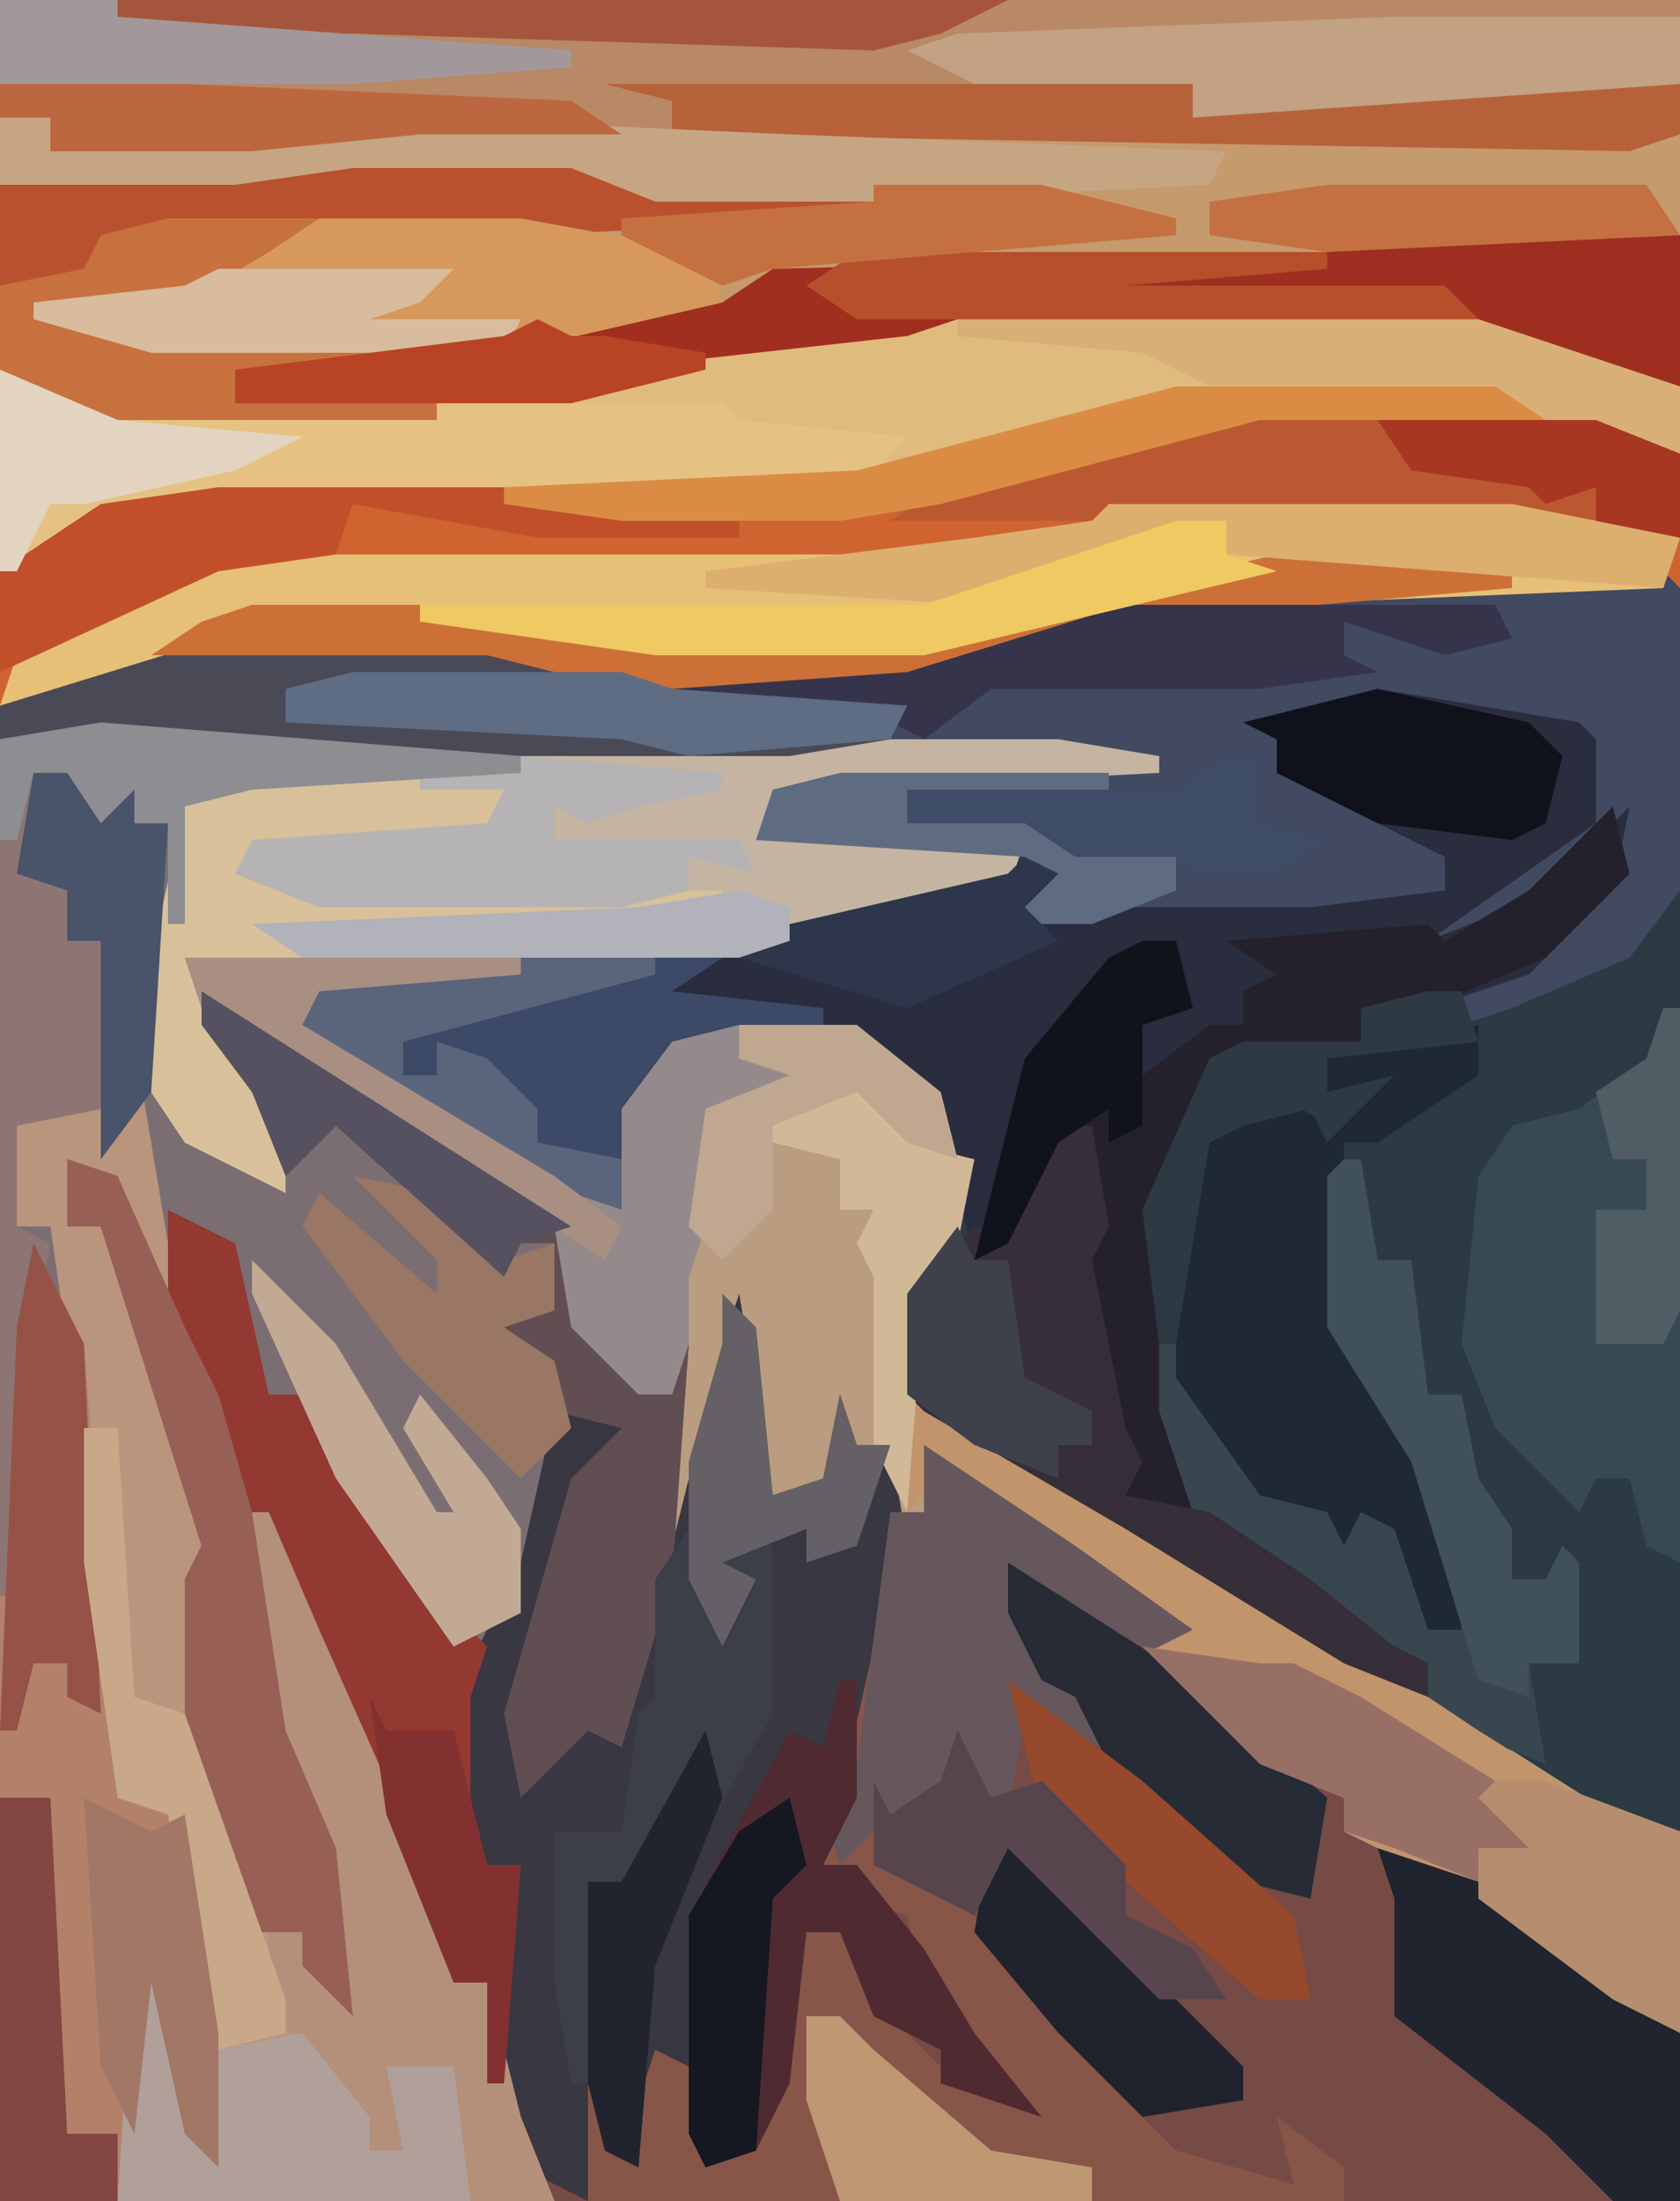 <?xml version="1.0" encoding="UTF-8"?>
<svg version="1.1" xmlns="http://www.w3.org/2000/svg" width="100" height="131">
<path d="M0,0 L100,0 L100,131 L0,131 Z " fill="#7B6E73" transform="translate(0,0)"/>
<path d="M0,0 L100,0 L100,35 L75,36 L64,38 L54,41 L37,41 L29,39 L13,39 L3,42 L0,42 Z " fill="#B98864" transform="translate(0,0)"/>
<path d="M0,0 L9,0 L10,1 L10,75 L5,74 L-10,65 L-23,57 L-35,50 L-36,49 L-36,43 L-33,39 L-34,33 L-39,28 L-47,28 L-51,30 L-53,38 L-59,36 L-73,27 L-76,24 L-46,22 L-40,20 L-30,18 L-29,16 L-45,16 L-44,13 L-40,12 L-27,11 L-69,11 L-90,10 L-90,8 L-77,4 L-61,4 L-53,6 L-36,6 L-23,2 Z " fill="#2B3A43" transform="translate(90,34)"/>
<path d="M0,0 L11,7 L22,14 L22,20 L26,22 L26,24 L28,24 L29,21 L28,33 L31,21 L32,18 L33,24 L34,30 L37,29 L38,24 L39,27 L41,27 L41,31 L43,31 L44,27 L47,30 L59,38 L57,40 L63,44 L66,47 L68,48 L68,50 L72,51 L83,58 L88,62 L88,72 L21,72 L18,67 L18,54 L19,52 L17,52 L15,49 L15,42 L19,34 L21,25 L20,22 L17,20 L18,18 L21,19 L21,15 L19,15 L18,17 L8,8 L5,11 L3,6 L0,2 Z " fill="#764B45" transform="translate(12,59)"/>
<path d="M0,0 L31,0 L43,4 L43,16 L18,17 L7,19 L-3,22 L-20,22 L-28,20 L-44,20 L-54,23 L-57,23 L-57,3 L-53,5 L-31,5 L-21,3 L-3,1 Z " fill="#CF6430" transform="translate(57,19)"/>
<path d="M0,0 L16,0 L22,1 L22,2 L3,3 L-1,4 L-2,6 L14,6 L13,9 L-3,13 L-28,15 L-29,17 L-14,26 L-10,28 L-10,22 L-7,18 L-4,17 L4,17 L9,21 L11,25 L10,30 L8,33 L8,39 L25,49 L38,57 L49,64 L53,65 L53,77 L49,75 L39,68 L33,65 L33,63 L28,61 L24,57 L21,54 L23,53 L9,44 L8,46 L6,46 L6,42 L4,42 L1,46 L-2,45 L-3,38 L-6,48 L-8,49 L-7,39 L-9,39 L-13,35 L-14,29 L-30,19 L-34,17 L-30,22 L-30,27 L-36,24 L-38,21 L-38,13 L-36,4 L-37,2 Z " fill="#BA9C80" transform="translate(47,44)"/>
<path d="M0,0 L11,7 L22,14 L22,20 L26,22 L26,24 L28,24 L29,21 L28,33 L31,21 L32,18 L33,24 L34,30 L37,29 L38,24 L39,27 L41,27 L42,33 L40,46 L37,52 L39,52 L43,57 L46,62 L50,67 L44,65 L44,63 L40,61 L38,56 L36,56 L35,65 L33,69 L30,70 L28,64 L26,70 L24,69 L23,72 L19,70 L18,67 L18,54 L19,52 L17,52 L15,49 L15,42 L19,34 L21,25 L20,22 L17,20 L18,18 L21,19 L21,15 L19,15 L18,17 L8,8 L5,11 L3,6 L0,2 Z " fill="#383742" transform="translate(12,59)"/>
<path d="M0,0 L9,0 L10,1 L10,19 L7,23 L0,26 L-3,27 L-3,25 L4,21 L6,16 L-1,22 L-7,23 L-2,19 L4,15 L4,10 L-8,8 L-14,10 L-13,12 L-4,15 L-4,19 L-12,21 L-30,21 L-28,18 L-29,17 L-45,16 L-44,13 L-40,12 L-27,11 L-69,11 L-90,10 L-90,8 L-77,4 L-61,4 L-53,6 L-36,6 L-23,2 Z " fill="#414A61" transform="translate(90,34)"/>
<path d="M0,0 L12,2 L13,3 L13,8 L3,15 L8,13 L13,9 L15,7 L14,12 L9,17 L3,19 L-1,19 L-1,21 L-10,23 L-13,31 L-13,43 L-11,49 L-15,48 L-18,33 L-17,29 L-17,26 L-19,27 L-22,33 L-24,34 L-26,26 L-31,21 L-39,21 L-43,23 L-45,31 L-51,29 L-65,20 L-68,17 L-38,15 L-32,13 L-22,11 L-19,11 L-21,13 L-4,13 L4,12 L4,10 L0,8 L-6,5 L-6,3 L-8,2 Z " fill="#292D3D" transform="translate(82,41)"/>
<path d="M0,0 L13,0 L18,2 L32,3 L32,4 L10,5 L-2,5 L-10,9 L-15,10 L-12,11 L9,11 L22,8 L25,6 L64,5 L79,5 L79,14 L70,12 L67,11 L36,11 L27,13 L15,14 L5,16 L-17,16 L-21,13 L-21,2 Z " fill="#A12F1F" transform="translate(21,9)"/>
<path d="M0,0 L3,0 L3,2 L25,0 L47,1 L100,1 L100,7 L85,8 L46,9 L43,11 L30,14 L9,14 L2,12 L2,11 L11,10 L19,6 L37,6 L39,5 L34,3 L21,3 L14,4 L0,4 Z " fill="#C59A6C" transform="translate(0,7)"/>
<path d="M0,0 L1,0 L3,12 L4,19 L2,16 L0,8 L-1,9 L6,30 L5,38 L5,44 L8,53 L11,53 L13,57 L12,48 L9,41 L7,28 L9,28 L12,35 L16,44 L20,52 L20,56 L22,56 L24,64 L26,69 L0,69 L1,53 L3,56 L5,65 L4,53 L3,46 L0,45 L-2,31 L-3,18 L-4,11 L-6,11 L-6,5 L-1,4 Z " fill="#B9957D" transform="translate(7,62)"/>
<path d="M0,0 L16,0 L22,1 L22,2 L3,3 L-1,4 L-2,6 L14,6 L13,9 L-3,13 L-36,13 L-32,20 L-30,22 L-30,27 L-36,24 L-38,21 L-38,13 L-36,4 L-37,2 Z " fill="#C4B4A1" transform="translate(47,44)"/>
<path d="M0,0 L2,0 L3,3 L-6,4 L-6,6 L-2,5 L-6,9 L-7,7 L-11,8 L-13,9 L-14,13 L-14,23 L-9,30 L-2,31 L0,33 L0,38 L2,38 L-1,28 L-6,20 L-6,11 L-4,10 L-3,16 L-1,16 L0,24 L2,24 L3,29 L5,32 L5,35 L7,35 L8,33 L9,34 L9,40 L6,40 L7,46 L2,44 L-8,38 L-27,27 L-31,24 L-31,18 L-27,14 L-25,14 L-22,8 L-20,8 L-19,14 L-20,16 L-18,26 L-17,28 L-18,30 L-15,29 L-17,25 L-17,13 L-13,4 L-11,3 L-4,3 L-4,1 Z " fill="#38464F" transform="translate(85,59)"/>
<path d="M0,0 L9,6 L16,11 L12,13 L6,8 L7,14 L11,16 L10,19 L6,16 L5,22 L2,20 L-2,22 L-2,25 L3,28 L10,37 L15,42 L22,44 L21,40 L25,43 L25,45 L-20,45 L-20,38 L-18,42 L-16,36 L-14,37 L-12,42 L-10,42 L-10,33 L-8,32 L-7,29 L-5,29 L-1,35 L2,38 L5,38 L0,33 L-1,28 L-4,27 L-4,25 L-6,25 L-5,21 L-3,12 L-2,4 L0,4 Z " fill="#885549" transform="translate(55,86)"/>
<path d="M0,0 L31,0 L43,4 L43,8 L38,7 L32,5 L13,5 L-6,10 L-44,11 L-53,13 L-57,15 L-57,3 L-53,5 L-31,5 L-21,3 L-3,1 Z " fill="#E0BB7E" transform="translate(57,19)"/>
<path d="M0,0 L24,0 L34,2 L33,5 L9,6 L-2,8 L-12,11 L-29,11 L-37,9 L-53,9 L-63,12 L-66,12 L-65,9 L-58,5 L-53,3 L-13,3 L-1,1 Z " fill="#E6C077" transform="translate(66,30)"/>
<path d="M0,0 L3,1 L6,9 L6,3 L10,5 L12,14 L15,14 L20,24 L25,29 L24,32 L24,39 L25,42 L27,42 L26,55 L25,55 L25,49 L23,49 L19,39 L15,29 L12,24 L12,21 L10,21 L14,36 L16,41 L17,51 L14,48 L14,46 L11,46 L7,37 L7,25 L8,23 L2,4 L0,4 Z " fill="#933931" transform="translate(4,69)"/>
<path d="M0,0 L2,4 L3,6 L5,33 L8,32 L10,41 L11,47 L11,55 L9,53 L7,44 L5,57 L-2,57 L-2,21 L-1,5 Z " fill="#B38169" transform="translate(2,74)"/>
<path d="M0,0 L11,6 L25,14 L34,20 L42,25 L46,26 L46,38 L42,36 L32,29 L26,26 L26,24 L21,22 L17,18 L14,15 L16,14 L2,5 L0,7 Z " fill="#C1946C" transform="translate(54,83)"/>
<path d="M0,0 L13,0 L18,2 L32,3 L32,4 L10,5 L-2,5 L-10,9 L-15,10 L-12,11 L4,12 L4,13 L-7,13 L-7,15 L5,15 L5,16 L-17,16 L-21,13 L-21,2 Z " fill="#B9512E" transform="translate(21,9)"/>
<path d="M0,0 L1,0 L1,33 L-1,32 L-2,28 L-4,28 L-5,30 L-10,25 L-12,20 L-11,10 L-9,7 L-5,6 L-1,3 Z " fill="#374A53" transform="translate(99,60)"/>
<path d="M0,0 L0,3 L-6,7 L-8,7 L-8,18 L-2,28 L-1,36 L-3,36 L-5,30 L-7,29 L-8,31 L-9,29 L-13,28 L-18,21 L-18,11 L-16,6 L-12,4 L-9,6 L-7,4 L-9,4 L-9,2 Z " fill="#1F2934" transform="translate(88,61)"/>
<path d="M0,0 L4,2 L43,2 L44,3 L54,4 L51,7 L13,8 L4,10 L0,12 Z " fill="#E6C282" transform="translate(0,22)"/>
<path d="M0,0 L1,4 L-4,9 L-11,12 L-15,12 L-15,14 L-24,16 L-27,24 L-27,36 L-25,42 L-29,41 L-32,26 L-31,22 L-31,19 L-33,20 L-36,26 L-38,27 L-35,15 L-30,9 L-26,8 L-25,12 L-28,13 L-28,16 L-24,13 L-22,13 L-22,11 L-20,10 L-23,8 L-11,7 L-10,8 L-5,5 Z " fill="#25212C" transform="translate(96,48)"/>
<path d="M0,0 L16,0 L27,3 L41,4 L40,6 L34,7 L8,7 L-13,6 L-13,4 Z " fill="#4A4A56" transform="translate(13,38)"/>
<path d="M0,0 L2,0 L5,7 L9,16 L13,24 L13,28 L15,28 L17,36 L19,41 L14,41 L12,34 L10,35 L10,38 L8,38 L2,29 L2,25 L4,25 L6,29 L5,20 L2,13 Z " fill="#B4907B" transform="translate(14,90)"/>
<path d="M0,0 L11,7 L22,14 L22,20 L26,22 L26,24 L28,24 L29,21 L28,35 L25,45 L23,44 L19,48 L18,43 L22,29 L25,26 L21,25 L20,22 L17,20 L18,18 L21,19 L21,15 L19,15 L18,17 L8,8 L5,11 L3,6 L0,2 Z " fill="#604E52" transform="translate(12,59)"/>
<path d="M0,0 L12,0 L9,2 L18,3 L18,4 L9,6 L7,9 L6,15 L0,13 L-14,4 L-17,1 Z " fill="#3C4A68" transform="translate(31,57)"/>
<path d="M0,0 L2,0 L3,6 L2,8 L4,18 L5,20 L4,22 L9,23 L15,27 L20,31 L22,32 L22,34 L17,32 L4,24 L-8,17 L-9,16 L-9,10 L-5,6 L-3,6 Z " fill="#362E38" transform="translate(63,67)"/>
<path d="M0,0 L12,0 L23,2 L24,5 L11,8 L-10,8 L-17,6 L-17,5 L-8,4 Z " fill="#D6985C" transform="translate(19,13)"/>
<path d="M0,0 L25,2 L25,3 L9,4 L5,5 L5,12 L4,12 L4,6 L-1,7 L-2,3 L-4,3 L-4,9 L-2,10 L-2,13 L0,13 L0,23 L-5,24 L-5,30 L-3,31 L-4,36 L-5,52 L-6,52 L-6,1 Z " fill="#8D7573" transform="translate(6,43)"/>
<path d="M0,0 L11,0 L20,1 L25,3 L25,8 L15,7 L-22,7 L-19,5 Z " fill="#BC5831" transform="translate(75,24)"/>
<path d="M0,0 L9,6 L16,11 L12,13 L6,8 L7,14 L11,16 L10,19 L6,16 L5,22 L2,20 L-2,22 L-5,25 L-6,22 L-4,19 L-2,4 L0,4 Z " fill="#66575D" transform="translate(55,86)"/>
<path d="M0,0 L15,0 L20,1 L19,4 L7,5 L7,7 L33,7 L33,8 L28,9 L8,10 L8,11 L1,11 L5,18 L7,20 L7,25 L1,22 L-1,19 L-1,11 L1,2 Z " fill="#D7C09A" transform="translate(10,46)"/>
<path d="M0,0 L1,0 L1,7 L-1,11 L1,11 L5,16 L8,21 L12,26 L6,24 L6,22 L2,20 L0,15 L-2,15 L-3,24 L-5,28 L-8,29 L-9,27 L-9,14 L-3,3 L-1,4 Z " fill="#4F2A31" transform="translate(50,100)"/>
<path d="M0,0 L6,2 L18,11 L18,21 L14,21 L10,17 L1,10 L1,5 L1,3 Z " fill="#20242F" transform="translate(82,110)"/>
<path d="M0,0 L3,1 L7,10 L9,14 L11,21 L13,34 L16,41 L17,51 L14,48 L14,46 L11,46 L7,37 L7,25 L8,23 L2,4 L0,4 Z " fill="#985F56" transform="translate(4,69)"/>
<path d="M0,0 L35,0 L36,1 L47,0 L64,0 L64,3 L61,4 L4,3 L4,1 Z " fill="#B7613B" transform="translate(36,5)"/>
<path d="M0,0 L20,0 L20,1 L8,2 L7,4 L22,13 L26,15 L26,9 L29,5 L33,4 L33,6 L37,7 L32,9 L31,16 L30,19 L30,23 L29,26 L27,26 L23,22 L22,16 L6,6 L1,3 Z " fill="#958A8B" transform="translate(11,57)"/>
<path d="M0,0 L1,3 L2,6 L2,2 L3,0 L5,1 L5,11 L1,18 L-2,26 L-3,38 L-5,37 L-5,33 L-7,33 L-8,27 L-8,18 L-4,18 L-3,11 L-2,10 L-2,3 Z M5,0 Z " fill="#3C3E48" transform="translate(41,91)"/>
<path d="M0,0 L3,0 L3,2 L25,0 L47,1 L73,2 L72,4 L52,5 L39,5 L34,3 L21,3 L14,4 L0,4 Z " fill="#C6A583" transform="translate(0,7)"/>
<path d="M0,0 L2,3 L4,12 L5,7 L10,6 L14,11 L14,13 L16,13 L15,8 L19,8 L20,16 L-1,16 Z " fill="#B19F99" transform="translate(8,115)"/>
<path d="M0,0 L17,0 L17,4 L-12,6 L-12,4 L-25,4 L-29,2 L-26,1 Z " fill="#C2A283" transform="translate(83,1)"/>
<path d="M0,0 L14,0 L14,2 L-9,4 L-22,8 L-39,8 L-47,6 L-67,6 L-64,4 L-61,3 L-51,3 L-37,5 L-21,5 Z " fill="#CD7037" transform="translate(76,33)"/>
<path d="M0,0 L15,0 L15,9 L6,7 L3,6 L3,4 L-26,4 L-24,2 L-6,1 Z " fill="#9E2F20" transform="translate(85,14)"/>
<path d="M0,0 L12,1 L12,2 L7,3 L4,4 L2,3 L2,5 L13,5 L14,7 L10,6 L10,8 L6,9 L-12,9 L-17,7 L-16,5 L-2,4 L-1,2 L-6,2 L-6,1 Z " fill="#B6B3B5" transform="translate(31,45)"/>
<path d="M0,0 L17,0 L31,2 L31,3 L19,3 L8,1 L7,4 L0,5 L-13,11 L-13,5 L-7,1 Z " fill="#C1502A" transform="translate(13,29)"/>
<path d="M0,0 L9,0 L6,2 L1,5 L-4,6 L-1,7 L15,8 L15,9 L4,9 L4,11 L16,11 L16,12 L-6,12 L-10,9 L-10,4 L-5,3 L-4,1 Z " fill="#C7713F" transform="translate(10,13)"/>
<path d="M0,0 L24,0 L34,2 L33,5 L7,3 L7,1 L-8,6 L-24,5 L-24,4 L-8,2 L-1,1 Z " fill="#DDAF6E" transform="translate(66,30)"/>
<path d="M0,0 L22,0 L23,2 L19,3 L13,1 L13,3 L15,4 L8,5 L-8,5 L-12,8 L-14,7 L-27,6 L-27,5 L-13,4 Z " fill="#36344B" transform="translate(67,36)"/>
<path d="M0,0 L1,0 L2,6 L4,6 L5,14 L7,14 L8,19 L10,22 L10,25 L12,25 L13,23 L14,24 L14,30 L11,30 L11,32 L8,31 L4,18 L-1,10 L-1,1 Z " fill="#40515A" transform="translate(80,69)"/>
<path d="M0,0 L11,7 L19,14 L18,20 L14,19 L6,12 L4,8 L2,7 L0,3 Z " fill="#262B36" transform="translate(60,93)"/>
<path d="M0,0 L7,1 L9,1 L13,3 L21,8 L21,10 L25,13 L20,12 L20,14 L15,12 L12,11 L12,9 L7,7 L3,3 Z " fill="#986F65" transform="translate(68,98)"/>
<path d="M0,0 L31,0 L43,4 L43,8 L38,7 L32,5 L15,4 L11,2 L0,1 Z " fill="#D8AF77" transform="translate(57,19)"/>
<path d="M0,0 L3,0 L3,2 L6,3 L-15,8 L-31,8 L-45,6 L-45,5 L-15,5 Z " fill="#EFC961" transform="translate(70,31)"/>
<path d="M0,0 L53,0 L49,2 L45,3 L14,2 L-1,2 Z " fill="#A5553B" transform="translate(7,0)"/>
<path d="M0,0 L2,4 L3,6 L4,28 L2,27 L2,25 L0,25 L-1,29 L-2,29 L-1,5 Z " fill="#975248" transform="translate(2,74)"/>
<path d="M0,0 L3,0 L11,3 L11,15 L7,13 L-1,7 L-1,4 L2,4 L-1,1 Z " fill="#B68E6F" transform="translate(89,106)"/>
<path d="M0,0 L5,1 L9,5 L12,4 L12,8 L9,9 L12,11 L13,15 L10,18 L3,11 L-3,3 L-2,1 L5,7 L5,5 Z " fill="#9A7664" transform="translate(21,70)"/>
<path d="M0,0 L8,0 L8,1 L-7,5 L-7,7 L-5,7 L-5,5 L-2,6 L1,9 L1,11 L6,12 L6,15 L0,13 L-14,4 L-17,1 Z " fill="#5A657C" transform="translate(31,57)"/>
<path d="M0,0 L19,0 L22,2 L5,2 L-14,7 L-20,8 L-33,8 L-40,7 L-40,6 L-19,5 Z " fill="#DB8C44" transform="translate(70,23)"/>
<path d="M0,0 L6,5 L11,10 L15,14 L15,16 L9,17 L4,12 L-1,6 Z " fill="#20232D" transform="translate(59,109)"/>
<path d="M0,0 L2,0 L3,16 L6,17 L12,34 L12,36 L8,37 L6,30 L5,23 L2,22 L0,8 Z " fill="#C8A889" transform="translate(5,85)"/>
<path d="M0,0 L28,0 L28,1 L16,2 L35,2 L37,4 L0,4 L-3,2 Z " fill="#B64F2B" transform="translate(51,15)"/>
<path d="M0,0 L5,5 L11,15 L12,15 L9,10 L10,8 L14,13 L16,16 L16,21 L12,23 L5,13 L0,2 Z " fill="#C2A994" transform="translate(15,75)"/>
<path d="M0,0 L5,2 L5,4 L9,5 L8,10 L6,13 L5,26 L3,22 L3,12 L2,10 L3,8 L1,8 L1,5 L-3,4 L-5,2 Z " fill="#D1B896" transform="translate(49,64)"/>
<path d="M0,0 L8,6 L17,14 L18,19 L15,19 L7,12 L2,8 Z " fill="#96492D" transform="translate(60,100)"/>
<path d="M0,0 L9,2 L11,4 L10,8 L8,9 L0,8 L-6,5 L-6,3 L-8,2 Z " fill="#0F121B" transform="translate(82,41)"/>
<path d="M0,0 L2,4 L5,3 L10,8 L10,11 L14,13 L16,16 L12,16 L7,11 L3,7 L1,11 L-5,8 L-5,3 L-4,5 L-1,3 Z " fill="#57454D" transform="translate(57,103)"/>
<path d="M0,0 L3,0 L4,20 L7,20 L7,24 L0,24 Z " fill="#844642" transform="translate(0,107)"/>
<path d="M0,0 L16,0 L19,1 L33,2 L32,4 L20,5 L16,4 L-4,3 L-4,1 Z " fill="#5E6C84" transform="translate(21,40)"/>
<path d="M0,0 L16,0 L16,1 L4,1 L5,2 L11,2 L15,4 L20,4 L20,7 L15,9 L10,9 L12,6 L11,5 L-5,4 L-4,1 Z " fill="#5F6B80" transform="translate(50,46)"/>
<path d="M0,0 L25,2 L25,3 L9,4 L5,5 L5,12 L4,12 L4,6 L-1,7 L-2,3 L-4,3 L-5,7 L-6,7 L-6,1 Z " fill="#8E8D91" transform="translate(6,43)"/>
<path d="M0,0 L2,0 L4,3 L6,1 L6,3 L8,3 L7,19 L4,23 L4,10 L2,10 L2,7 L-1,6 Z " fill="#495369" transform="translate(2,46)"/>
<path d="M0,0 L9,1 L32,2 L35,4 L23,4 L13,5 L1,5 L1,3 L-2,3 L-2,1 Z " fill="#BC673F" transform="translate(2,4)"/>
<path d="M0,0 L10,0 L18,2 L18,3 L-6,5 L-9,6 L-15,3 L-15,2 L0,1 Z " fill="#C57040" transform="translate(52,11)"/>
<path d="M0,0 L2,0 L4,2 L11,8 L17,9 L17,11 L2,11 L0,5 Z " fill="#BE9873" transform="translate(48,120)"/>
<path d="M0,0 L4,2 L6,1 L8,14 L8,22 L6,20 L4,11 L3,20 L1,16 Z " fill="#A27766" transform="translate(5,107)"/>
<path d="M0,0 L7,0 L7,1 L34,3 L34,4 L21,5 L0,5 Z " fill="#A2989B" transform="translate(0,0)"/>
<path d="M0,0 L1,4 L-1,6 L-2,21 L-5,22 L-6,20 L-6,7 L-3,2 Z " fill="#151721" transform="translate(47,107)"/>
<path d="M0,0 L14,0 L12,2 L9,3 L18,3 L17,5 L-4,5 L-11,3 L-11,2 L-2,1 Z " fill="#D8BC9D" transform="translate(13,16)"/>
<path d="M0,0 L2,0 L3,3 L-6,4 L-6,6 L-2,5 L-6,9 L-7,7 L-11,8 L-13,9 L-15,21 L-16,21 L-17,13 L-13,4 L-11,3 L-4,3 L-4,1 Z " fill="#2D3A44" transform="translate(85,59)"/>
<path d="M0,0 L1,2 L3,2 L4,9 L8,11 L8,13 L6,13 L6,15 L1,13 L-3,10 L-3,4 Z " fill="#3E414C" transform="translate(57,73)"/>
<path d="M0,0 L19,0 L21,3 L0,4 L-7,3 L-7,1 Z " fill="#C47042" transform="translate(79,11)"/>
<path d="M0,0 L2,0 L3,4 L0,5 L0,11 L-2,12 L-2,10 L-5,12 L-8,18 L-10,19 L-7,7 L-2,1 Z " fill="#11131C" transform="translate(68,56)"/>
<path d="M0,0 L1,4 L-3,14 L-4,26 L-6,25 L-7,21 L-7,9 L-5,9 Z " fill="#21232E" transform="translate(42,103)"/>
<path d="M0,0 L7,3 L18,4 L14,6 L5,8 L3,8 L1,12 L0,12 Z " fill="#E2D4C0" transform="translate(0,22)"/>
<path d="M0,0 L1,2 L5,2 L7,10 L9,10 L8,23 L7,23 L7,17 L5,17 L1,7 Z " fill="#823130" transform="translate(22,101)"/>
<path d="M0,0 L2,2 L3,12 L6,11 L7,6 L8,9 L10,9 L8,15 L5,16 L5,14 L0,16 L2,17 L0,21 L-2,17 L-2,10 L0,3 Z " fill="#646066" transform="translate(43,77)"/>
<path d="M0,0 L1,0 L1,18 L0,20 L-4,20 L-4,12 L-1,12 L-1,9 L-3,9 L-4,5 L-1,3 Z " fill="#505D65" transform="translate(99,60)"/>
<path d="M0,0 L7,0 L12,4 L13,8 L10,7 L7,4 L2,6 L2,11 L-1,14 L-3,12 L-2,5 L3,3 L0,2 Z " fill="#C0A78F" transform="translate(44,61)"/>
<path d="M0,0 L20,0 L20,1 L8,2 L7,4 L22,13 L26,16 L25,18 L6,6 L1,3 Z " fill="#A88F82" transform="translate(11,57)"/>
<path d="M0,0 L11,7 L22,14 L19,15 L18,17 L8,8 L5,11 L3,6 L0,2 Z " fill="#565160" transform="translate(12,59)"/>
<path d="M0,0 L2,1 L0,3 L2,5 L-7,9 L-17,6 L-14,4 L-1,1 Z " fill="#2D364A" transform="translate(61,51)"/>
<path d="M0,0 L3,1 L3,3 L0,4 L-26,4 L-29,2 L-6,1 Z " fill="#B1B2BA" transform="translate(44,53)"/>
<path d="M0,0 L13,0 L18,2 L18,7 L13,6 L13,4 L10,5 L9,4 L2,3 Z " fill="#A73722" transform="translate(82,25)"/>
<path d="M0,0 L2,0 L2,4 L6,5 L3,7 L-2,7 L-3,6 L-9,6 L-12,4 L-19,4 L-19,2 L-3,2 Z " fill="#3F4C68" transform="translate(73,45)"/>
<path d="M0,0 L2,1 L4,1 L10,2 L10,3 L2,5 L-18,5 L-18,3 L-2,1 Z " fill="#B84425" transform="translate(32,19)"/>
</svg>
